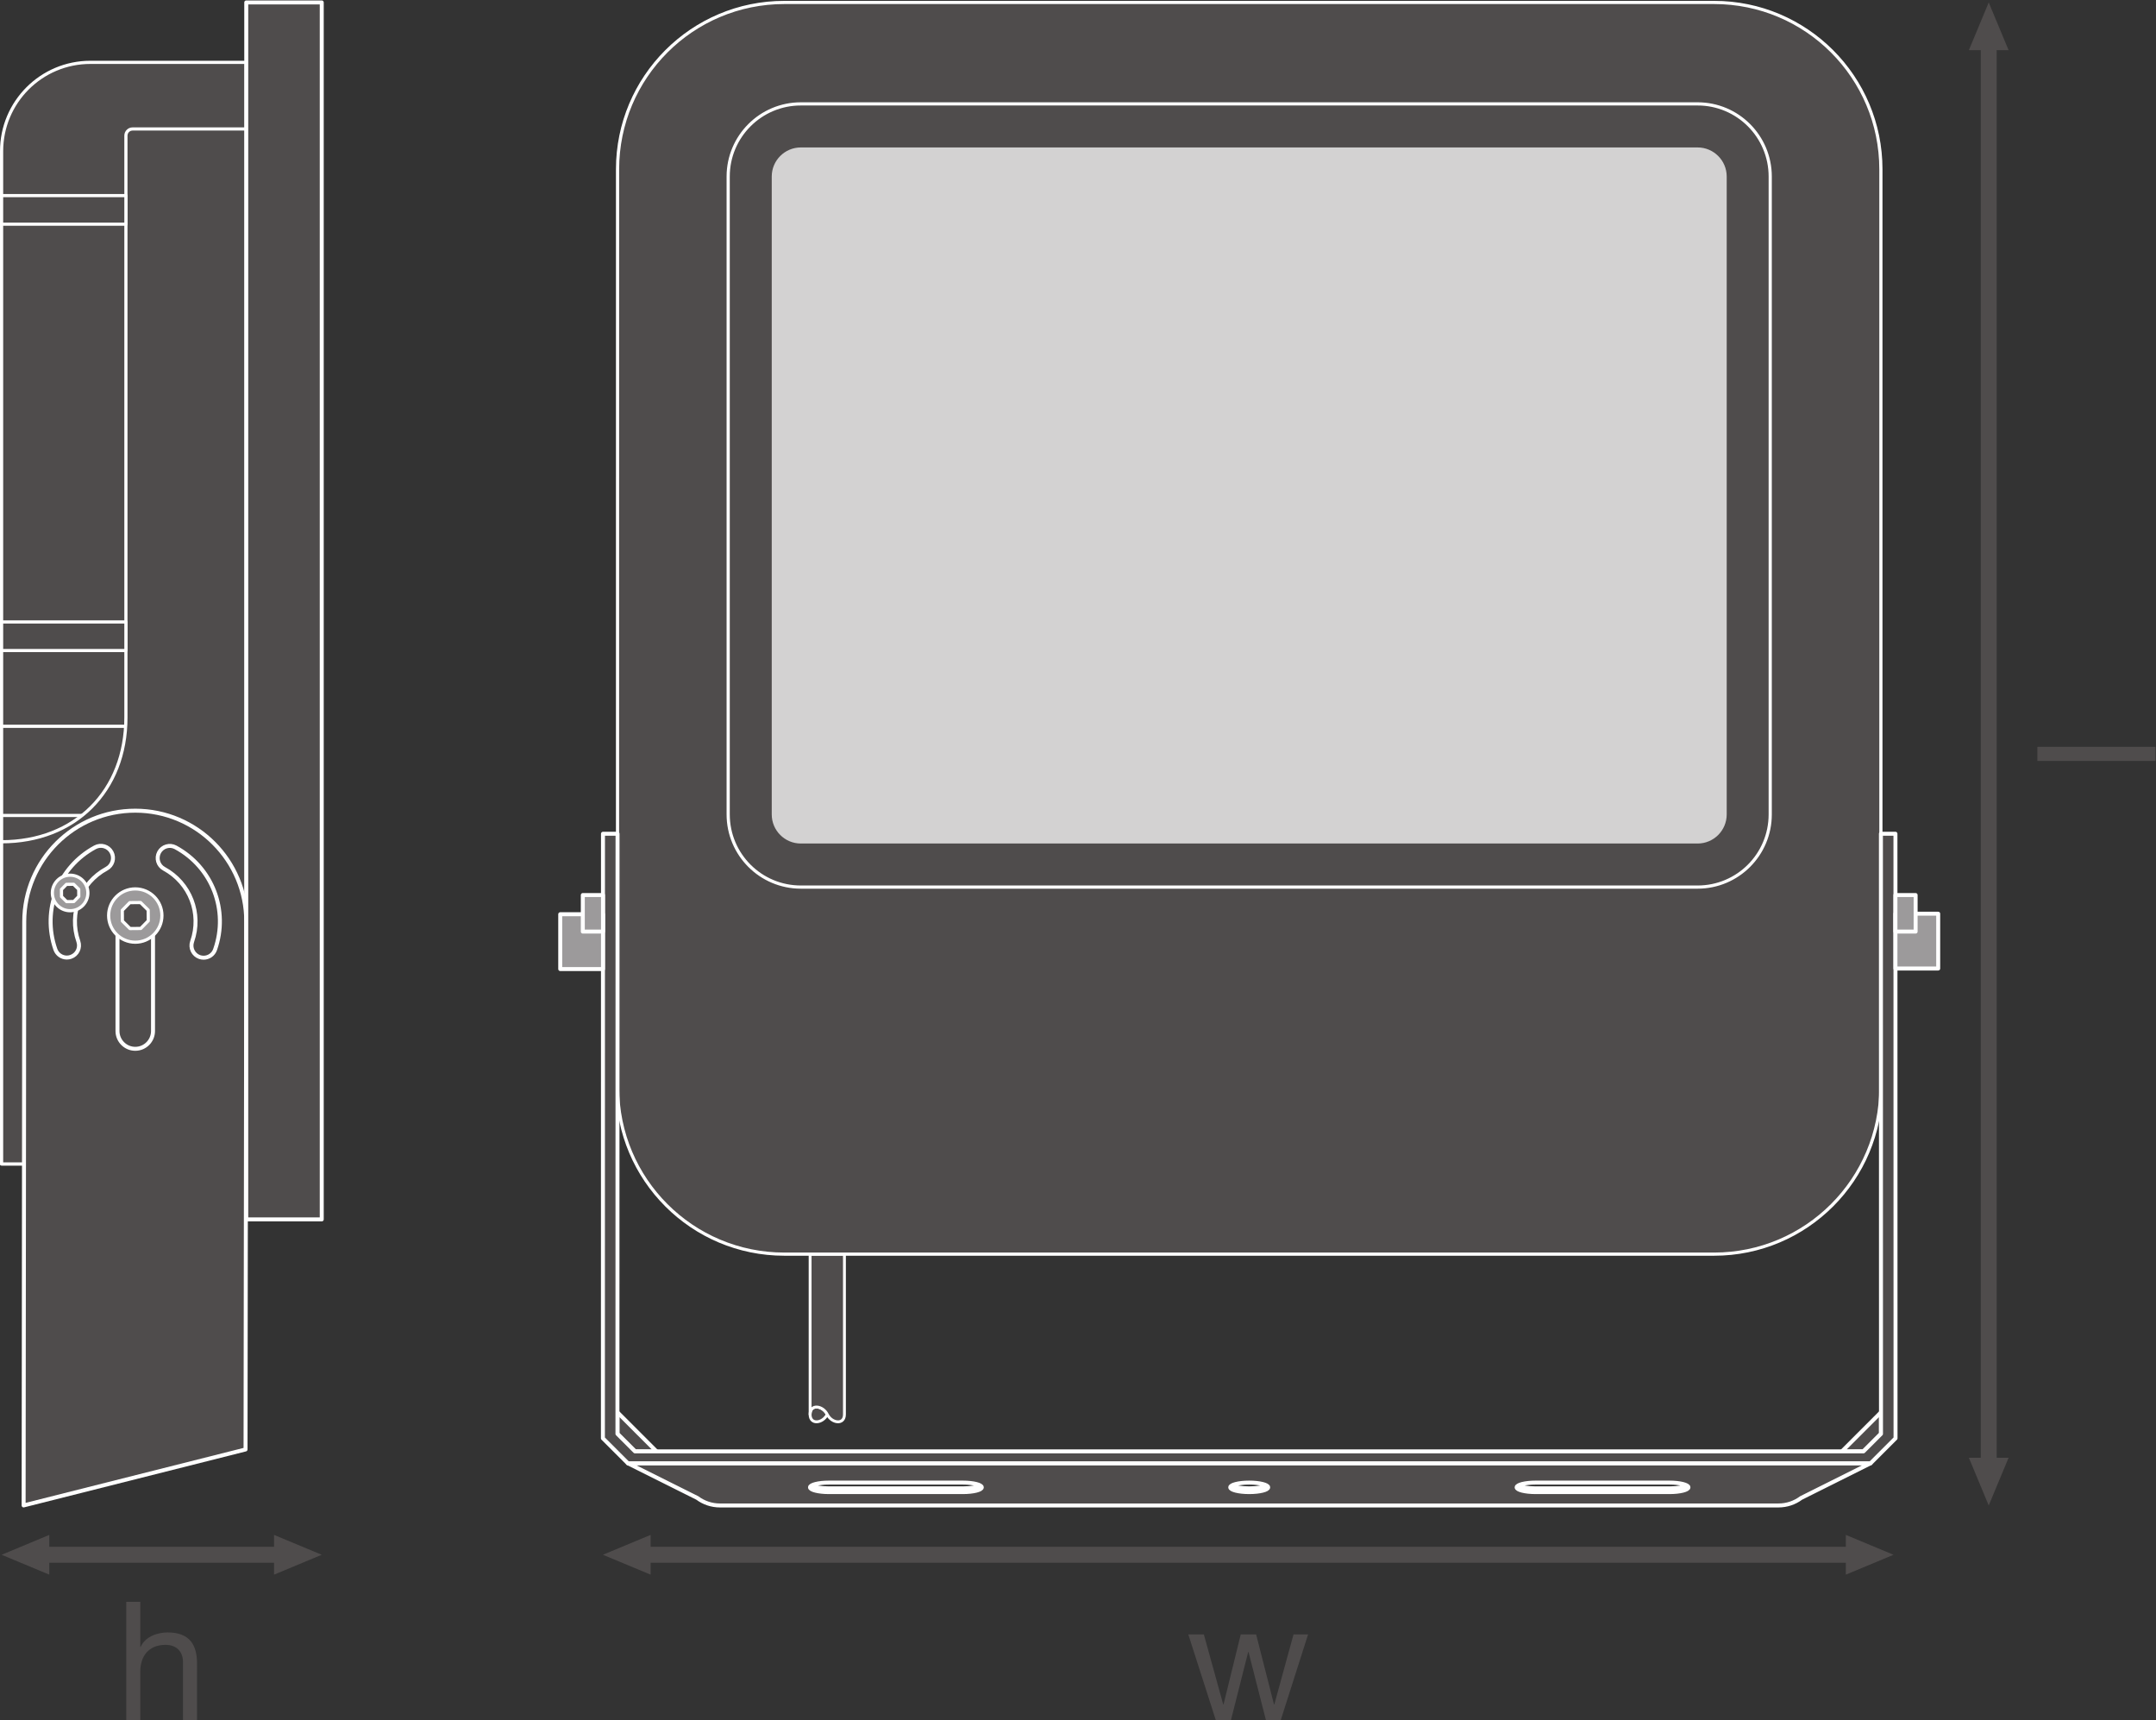 <?xml version="1.0" encoding="UTF-8" standalone="no"?>
<svg
   xmlns:dc="http://purl.org/dc/elements/1.1/"
   xmlns:cc="http://creativecommons.org/ns#"
   xmlns:rdf="http://www.w3.org/1999/02/22-rdf-syntax-ns#"
   xmlns:svg="http://www.w3.org/2000/svg"
   xmlns="http://www.w3.org/2000/svg"
   viewBox="0 0 512.36 408.653"
   height="408.653"
   width="512.36"
   xml:space="preserve"
   id="svg2"
   version="1.1"><rect x="0" y="0" width="512.36" height="408.653" fill="#333333" stroke="none"/><defs
     id="defs6" /><g
     transform="matrix(1.333,0,0,-1.333,0,408.653)"
     id="g10"><g
       transform="scale(0.1)"
       id="g12"><path
         id="path14"
         style="fill:#4f4c4c;fill-opacity:1;fill-rule:nonzero;stroke:none"
         d="m 3580.88,467.391 -35.43,-85.039 -35.43,85.039 h 70.86 v 0 0" /><path
         id="path16"
         style="fill:#4f4c4c;fill-opacity:1;fill-rule:nonzero;stroke:none"
         d="m 3580.88,2976.25 -35.43,85.04 -35.43,-85.04 h 70.86 v 0 0" /><path
         id="path18"
         style="fill:none;stroke:#4f4c4c;stroke-width:28.347;stroke-linecap:butt;stroke-linejoin:round;stroke-miterlimit:3.864;stroke-dasharray:none;stroke-opacity:1"
         d="M 3545.45,2995.66 V 447.922" /><path
         id="path20"
         style="fill:#4f4c4c;fill-opacity:1;fill-rule:nonzero;stroke:none"
         d="m 1159.89,259.031 -85.04,35.43 85.04,35.43 z" /><path
         id="path22"
         style="fill:#4f4c4c;fill-opacity:1;fill-rule:nonzero;stroke:none"
         d="m 3290.71,259.031 85.04,35.43 -85.04,35.43 z" /><path
         id="path24"
         style="fill:none;stroke:#4f4c4c;stroke-width:28.347;stroke-linecap:butt;stroke-linejoin:round;stroke-miterlimit:3.864;stroke-dasharray:none;stroke-opacity:1"
         d="M 3310.12,294.461 H 1140.42" /><path
         id="path26"
         style="fill:#4f4c4c;fill-opacity:1;fill-rule:nonzero;stroke:none"
         d="M 87.875,259.031 2.836,294.461 87.875,329.891 Z" /><path
         id="path28"
         style="fill:#4f4c4c;fill-opacity:1;fill-rule:nonzero;stroke:none"
         d="m 488.551,259.031 85.039,35.43 -85.039,35.43 z" /><path
         id="path30"
         style="fill:none;stroke:#4f4c4c;stroke-width:28.347;stroke-linecap:butt;stroke-linejoin:round;stroke-miterlimit:3.864;stroke-dasharray:none;stroke-opacity:1"
         d="M 507.961,294.461 H 68.402" /><path
         id="path32"
         style="fill:#4f4c4c;fill-opacity:1;fill-rule:nonzero;stroke:none"
         d="m 1474.83,544.629 c -8,-16 -30.61,-19.078 -30.61,0 0,19.062 22.61,15.992 30.61,0" /><path
         id="path34"
         style="fill:none;stroke:#ffffff;stroke-width:5.102;stroke-linecap:butt;stroke-linejoin:round;stroke-miterlimit:3.864;stroke-dasharray:none;stroke-opacity:1"
         d="m 1474.83,544.629 c -8,-16 -30.61,-19.078 -30.61,0 0,19.062 22.61,15.992 30.61,0 z" /><path
         id="path36"
         style="fill:#4f4c4c;fill-opacity:1;fill-rule:nonzero;stroke:none"
         d="m 1474.83,544.629 c 8.02,-16 30.62,-19.078 30.62,0 v 285.66 h -61.19 v -285.66 c -0.04,19.062 22.57,15.992 30.57,0 8.02,-16 30.62,-19.078 30.62,0" /><path
         id="path38"
         style="fill:none;stroke:#ffffff;stroke-width:5.102;stroke-linecap:butt;stroke-linejoin:round;stroke-miterlimit:3.864;stroke-dasharray:none;stroke-opacity:1"
         d="m 1474.83,544.629 c 8.02,-16 30.62,-19.078 30.62,0 v 285.66 h -61.19 v -285.66 c -0.04,19.062 22.57,15.992 30.57,0 8.02,-16 30.62,-19.078 30.62,0" /><path
         id="path40"
         style="fill:#4f4c4c;fill-opacity:1;fill-rule:nonzero;stroke:none"
         d="m 1100.95,1127.7 c 0,-164.259 133.08,-297.411 297.34,-297.411 h 1657.55 c 164.25,0 297.37,133.152 297.37,297.411 v -12.75 1648.93 c 0,164.26 -133.12,297.41 -297.37,297.41 H 1398.29 c -164.26,0 -297.34,-133.15 -297.34,-297.41 l -0.07,-1648.93 0.07,12.75" /><path
         id="path42"
         style="fill:none;stroke:#ffffff;stroke-width:5.669;stroke-linecap:round;stroke-linejoin:round;stroke-miterlimit:3.864;stroke-dasharray:none;stroke-opacity:1"
         d="m 1100.95,1127.7 c 0,-164.259 133.08,-297.411 297.34,-297.411 h 1657.55 c 164.25,0 297.37,133.152 297.37,297.411 v -12.75 1648.93 c 0,164.26 -133.12,297.41 -297.37,297.41 H 1398.29 c -164.26,0 -297.34,-133.15 -297.34,-297.41 l -0.07,-1648.93 z" /><path
         id="path44"
         style="fill:#4f4c4c;fill-opacity:1;fill-rule:evenodd;stroke:none"
         d="m 1298.18,2751.01 c 0,71.52 57.99,129.48 129.51,129.48 h 1598.77 c 71.5,0 129.44,-57.96 129.44,-129.48 V 1614.04 c 0,-71.53 -57.94,-129.5 -129.44,-129.5 H 1427.69 c -71.52,0 -129.51,57.97 -129.51,129.5 v 1136.97" /><path
         id="path46"
         style="fill:none;stroke:#ffffff;stroke-width:5.669;stroke-linecap:round;stroke-linejoin:round;stroke-miterlimit:3.864;stroke-dasharray:none;stroke-opacity:1"
         d="m 1298.18,2751.01 c 0,71.52 57.99,129.48 129.51,129.48 h 1598.77 c 71.5,0 129.44,-57.96 129.44,-129.48 V 1614.04 c 0,-71.53 -57.94,-129.5 -129.44,-129.5 H 1427.69 c -71.52,0 -129.51,57.97 -129.51,129.5 z" /><path
         id="path48"
         style="fill:#d3d2d2;fill-opacity:1;fill-rule:nonzero;stroke:none"
         d="m 1375.83,1614.04 v 1136.97 c 0,28.62 23.21,51.85 51.86,51.85 h 1598.77 c 28.59,0 51.87,-23.23 51.87,-51.85 V 1614.04 c 0,-28.64 -23.28,-51.86 -51.87,-51.86 H 1427.69 c -28.65,0 -51.86,23.22 -51.86,51.86" /><path
         id="path50"
         style="fill:#4f4c4c;fill-opacity:1;fill-rule:nonzero;stroke:none"
         d="m 1170.77,478.371 -70,70 V 509.98 l 31.19,-31.199 38.81,-0.41" /><path
         id="path52"
         style="fill:none;stroke:#ffffff;stroke-width:7.087;stroke-linecap:butt;stroke-linejoin:round;stroke-miterlimit:10;stroke-dasharray:none;stroke-opacity:1"
         d="m 1170.77,478.371 -70,70 V 509.98 l 31.19,-31.199 z" /><path
         id="path54"
         style="fill:#4f4c4c;fill-opacity:1;fill-rule:nonzero;stroke:none"
         d="m 3283.37,478.371 69.99,70 V 509.98 l -31.21,-31.199 -38.78,-0.41" /><path
         id="path56"
         style="fill:none;stroke:#ffffff;stroke-width:7.087;stroke-linecap:butt;stroke-linejoin:round;stroke-miterlimit:10;stroke-dasharray:none;stroke-opacity:1"
         d="m 3283.37,478.371 69.99,70 V 509.98 l -31.21,-31.199 z" /><path
         id="path58"
         style="fill:#4f4c4c;fill-opacity:1;fill-rule:nonzero;stroke:none"
         d="m 2258.16,417.961 c -5.15,-3.02 -17.13,-5.141 -31.08,-5.141 -14,0 -25.96,2.121 -31.11,5.141 -1.76,-1.02 -2.72,-2.152 -2.72,-3.32 0,-4.68 15.14,-8.469 33.83,-8.469 18.65,0 33.82,3.789 33.82,8.469 0,1.168 -0.98,2.3 -2.74,3.32" /><path
         id="path60"
         style="fill:none;stroke:#ffffff;stroke-width:7.087;stroke-linecap:butt;stroke-linejoin:round;stroke-miterlimit:10;stroke-dasharray:none;stroke-opacity:1"
         d="m 2258.16,417.961 c -5.15,-3.02 -17.13,-5.141 -31.08,-5.141 -14,0 -25.96,2.121 -31.11,5.141 -1.76,-1.02 -2.72,-2.152 -2.72,-3.32 0,-4.68 15.14,-8.469 33.83,-8.469 18.65,0 33.82,3.789 33.82,8.469 0,1.168 -0.98,2.3 -2.74,3.32 z" /><path
         id="path62"
         style="fill:#4f4c4c;fill-opacity:1;fill-rule:nonzero;stroke:none"
         d="m 1747.63,417.961 c -5.18,-3.02 -17.12,-5.141 -31.1,-5.141 h -238.7 c -13.97,0 -25.95,2.121 -31.08,5.141 -1.78,-1.02 -2.71,-2.152 -2.71,-3.32 0,-4.68 15.13,-8.469 33.79,-8.469 h 238.7 c 18.68,0 33.81,3.789 33.81,8.469 0,1.168 -0.96,2.3 -2.71,3.32" /><path
         id="path64"
         style="fill:none;stroke:#ffffff;stroke-width:7.087;stroke-linecap:butt;stroke-linejoin:round;stroke-miterlimit:10;stroke-dasharray:none;stroke-opacity:1"
         d="m 1747.63,417.961 c -5.18,-3.02 -17.12,-5.141 -31.1,-5.141 h -238.7 c -13.97,0 -25.95,2.121 -31.08,5.141 -1.78,-1.02 -2.71,-2.152 -2.71,-3.32 0,-4.68 15.13,-8.469 33.79,-8.469 h 238.7 c 18.68,0 33.81,3.789 33.81,8.469 0,1.168 -0.96,2.3 -2.71,3.32 z" /><path
         id="path66"
         style="fill:#4f4c4c;fill-opacity:1;fill-rule:nonzero;stroke:none"
         d="m 2227.08,406.172 c -18.69,0 -33.83,3.789 -33.83,8.469 0,4.668 15.14,8.449 33.83,8.449 18.65,0 33.82,-3.781 33.82,-8.449 0,-4.68 -15.17,-8.469 -33.82,-8.469 z m 476.74,8.469 c 0,4.668 15.14,8.449 33.81,8.449 h 238.69 c 18.68,0 33.8,-3.781 33.8,-8.449 0,-4.68 -15.12,-8.469 -33.8,-8.469 h -238.69 c -18.67,0 -33.81,3.789 -33.81,8.469 z m 2.71,3.32 c 5.17,-3.02 17.12,-5.141 31.1,-5.141 h 238.69 c 13.98,0 25.97,2.121 31.08,5.141 1.78,-1.02 2.72,-2.152 2.72,-3.32 0,-4.68 -15.12,-8.469 -33.8,-8.469 h -238.69 c -18.67,0 -33.81,3.789 -33.81,8.469 0,1.168 0.97,2.3 2.71,3.32 z m -990,-11.789 h -238.7 c -18.66,0 -33.79,3.789 -33.79,8.469 0,4.668 15.13,8.449 33.79,8.449 h 238.7 c 18.68,0 33.81,-3.781 33.81,-8.449 0,-4.68 -15.13,-8.469 -33.81,-8.469 z m -597.18,51.398 123.84,-61.879 c 11.61,-8.66 25.72,-13.339 40.2,-13.339 h 1887.34 c 14.52,0 28.61,4.679 40.24,13.339 l 123.85,61.879 H 1119.35" /><path
         id="path68"
         style="fill:none;stroke:#ffffff;stroke-width:7.087;stroke-linecap:butt;stroke-linejoin:round;stroke-miterlimit:10;stroke-dasharray:none;stroke-opacity:1"
         d="m 2227.08,406.172 c -18.69,0 -33.83,3.789 -33.83,8.469 0,4.668 15.14,8.449 33.83,8.449 18.65,0 33.82,-3.781 33.82,-8.449 0,-4.68 -15.17,-8.469 -33.82,-8.469 z m 476.74,8.469 c 0,4.668 15.14,8.449 33.81,8.449 h 238.69 c 18.68,0 33.8,-3.781 33.8,-8.449 0,-4.68 -15.12,-8.469 -33.8,-8.469 h -238.69 c -18.67,0 -33.81,3.789 -33.81,8.469 z m 2.71,3.32 c 5.17,-3.02 17.12,-5.141 31.1,-5.141 h 238.69 c 13.98,0 25.97,2.121 31.08,5.141 1.78,-1.02 2.72,-2.152 2.72,-3.32 0,-4.68 -15.12,-8.469 -33.8,-8.469 h -238.69 c -18.67,0 -33.81,3.789 -33.81,8.469 0,1.168 0.97,2.3 2.71,3.32 z m -990,-11.789 h -238.7 c -18.66,0 -33.79,3.789 -33.79,8.469 0,4.668 15.13,8.449 33.79,8.449 h 238.7 c 18.68,0 33.81,-3.781 33.81,-8.449 0,-4.68 -15.13,-8.469 -33.81,-8.469 z m -597.18,51.398 123.84,-61.879 c 11.61,-8.66 25.72,-13.339 40.2,-13.339 h 1887.34 c 14.52,0 28.61,4.679 40.24,13.339 l 123.85,61.879 z" /><path
         id="path70"
         style="fill:#4f4c4c;fill-opacity:1;fill-rule:nonzero;stroke:none"
         d="m 1074.98,1579.58 -0.13,-1077.541 44.5,-44.469 h 2215.47 l 44.49,44.469 -0.16,1077.541 h -25.94 0.04 l 0.13,-1069.6 -31.21,-31.199 H 1131.96 l -31.19,31.199 0.17,1069.6 h -25.96" /><path
         id="path72"
         style="fill:none;stroke:#ffffff;stroke-width:7.087;stroke-linecap:butt;stroke-linejoin:round;stroke-miterlimit:10;stroke-dasharray:none;stroke-opacity:1"
         d="m 1074.98,1579.58 -0.13,-1077.541 44.5,-44.469 h 2215.47 l 44.49,44.469 -0.16,1077.541 h -25.94 0.04 l 0.13,-1069.6 -31.21,-31.199 H 1131.96 l -31.19,31.199 0.17,1069.6 z" /><path
         id="path74"
         style="fill:#9c9a9b;fill-opacity:1;fill-rule:nonzero;stroke:none"
         d="m 998.762,1436.16 h 76.218 v -97.7 h -76.218 v 97.7" /><path
         id="path76"
         style="fill:none;stroke:#ffffff;stroke-width:7.087;stroke-linecap:butt;stroke-linejoin:round;stroke-miterlimit:10;stroke-dasharray:none;stroke-opacity:1"
         d="m 998.762,1436.16 h 76.218 v -97.7 h -76.218 z" /><path
         id="path78"
         style="fill:#9c9a9b;fill-opacity:1;fill-rule:nonzero;stroke:none"
         d="M 1039.01,1405.22 H 1075 v 65.13 h -35.99 v -65.13" /><path
         id="path80"
         style="fill:none;stroke:#ffffff;stroke-width:7.087;stroke-linecap:butt;stroke-linejoin:round;stroke-miterlimit:10;stroke-dasharray:none;stroke-opacity:1"
         d="M 1039.01,1405.22 H 1075 v 65.13 h -35.99 z" /><path
         id="path82"
         style="fill:#9c9a9b;fill-opacity:1;fill-rule:nonzero;stroke:none"
         d="m 3455.37,1437.1 h -76.22 v -97.71 h 76.22 v 97.71" /><path
         id="path84"
         style="fill:none;stroke:#ffffff;stroke-width:7.087;stroke-linecap:butt;stroke-linejoin:round;stroke-miterlimit:10;stroke-dasharray:none;stroke-opacity:1"
         d="m 3455.37,1437.1 h -76.22 v -97.71 h 76.22 z" /><path
         id="path86"
         style="fill:#9c9a9b;fill-opacity:1;fill-rule:nonzero;stroke:none"
         d="m 3415.12,1405.22 h -35.99 v 65.13 h 35.99 v -65.13" /><path
         id="path88"
         style="fill:none;stroke:#ffffff;stroke-width:7.087;stroke-linecap:butt;stroke-linejoin:round;stroke-miterlimit:10;stroke-dasharray:none;stroke-opacity:1"
         d="m 3415.12,1405.22 h -35.99 v 65.13 h 35.99 z" /><path
         id="path90"
         style="fill:#4f4c4c;fill-opacity:1;fill-rule:nonzero;stroke:none"
         d="M 439.02,2954.52 H 161.109 C 73.676,2954.52 2.836,2883.64 2.836,2796.2 V 991.051 H 439.02 V 2954.52" /><path
         id="path92"
         style="fill:none;stroke:#ffffff;stroke-width:5.669;stroke-linecap:round;stroke-linejoin:round;stroke-miterlimit:3.864;stroke-dasharray:none;stroke-opacity:1"
         d="M 439.02,2954.52 H 161.109 C 73.676,2954.52 2.836,2883.64 2.836,2796.2 V 991.051 H 439.02 Z" /><path
         id="path94"
         style="fill:#4f4c4c;fill-opacity:1;fill-rule:nonzero;stroke:none"
         d="M 2.836,1612.23 H 224.473 v 158.9 H 2.836 v -158.9" /><path
         id="path96"
         style="fill:none;stroke:#ffffff;stroke-width:5.669;stroke-linecap:round;stroke-linejoin:round;stroke-miterlimit:3.864;stroke-dasharray:none;stroke-opacity:1"
         d="M 2.836,1612.23 H 224.473 v 158.9 H 2.836 Z" /><path
         id="path98"
         style="fill:#4f4c4c;fill-opacity:1;fill-rule:nonzero;stroke:none"
         d="M 439.02,2835.78 H 236.348 c -6.563,0 -11.875,-5.32 -11.875,-11.88 V 1786.96 c 0,-131.17 -90.493,-221.65 -221.637,-221.65 V 991.051 H 439.02 V 2835.78" /><path
         id="path100"
         style="fill:none;stroke:#ffffff;stroke-width:5.669;stroke-linecap:round;stroke-linejoin:round;stroke-miterlimit:3.864;stroke-dasharray:none;stroke-opacity:1"
         d="M 439.02,2835.78 H 236.348 c -6.563,0 -11.875,-5.32 -11.875,-11.88 V 1786.96 c 0,-131.17 -90.493,-221.65 -221.637,-221.65 V 991.051 H 439.02 Z" /><path
         id="path102"
         style="fill:#4f4c4c;fill-opacity:1;fill-rule:nonzero;stroke:none"
         d="m 383.434,1373.16 c -3.09,-8.95 -11.516,-14.51 -20.5,-14.51 -2.364,0 -4.719,0.4 -7.133,1.2 -11.27,3.97 -17.223,16.34 -13.274,27.61 17.489,49.92 -3.578,104.47 -50.121,129.76 -10.519,5.67 -14.414,18.87 -8.699,29.39 5.742,10.52 18.871,14.41 29.43,8.67 65.32,-35.51 94.875,-112.1 70.297,-182.12 z M 272.789,1227.97 c 0,-17.46 -14.144,-31.68 -31.652,-31.68 -17.477,0 -31.68,14.22 -31.68,31.68 v 205.85 c 0,17.5 14.203,31.69 31.68,31.69 17.508,0 31.652,-14.19 31.652,-31.69 z m -82.715,289.37 c -46.578,-25.19 -67.844,-79.69 -50.433,-129.64 3.968,-11.3 -2.02,-23.64 -13.332,-27.55 -2.356,-0.83 -4.789,-1.22 -7.164,-1.22 -8.934,0 -17.305,5.6 -20.45,14.58 -24.395,70.1 5.36,146.61 70.77,181.95 10.558,5.71 23.68,1.75 29.39,-8.74 5.711,-10.57 1.743,-23.68 -8.781,-29.38 z m 51.297,103.38 C 132.074,1620.87 43.414,1532.41 43.227,1423.09 v 0.02 L 42.117,382.398 437.742,482.152 439.02,1422.64 c 0.164,109.28 -88.372,197.98 -197.649,198.08" /><path
         id="path104"
         style="fill:none;stroke:#ffffff;stroke-width:7.087;stroke-linecap:butt;stroke-linejoin:round;stroke-miterlimit:10;stroke-dasharray:none;stroke-opacity:1"
         d="m 383.434,1373.16 c -3.09,-8.95 -11.516,-14.51 -20.5,-14.51 -2.364,0 -4.719,0.4 -7.133,1.2 -11.27,3.97 -17.223,16.34 -13.274,27.61 17.489,49.92 -3.578,104.47 -50.121,129.76 -10.519,5.67 -14.414,18.87 -8.699,29.39 5.742,10.52 18.871,14.41 29.43,8.67 65.32,-35.51 94.875,-112.1 70.297,-182.12 z M 272.789,1227.97 c 0,-17.46 -14.144,-31.68 -31.652,-31.68 -17.477,0 -31.68,14.22 -31.68,31.68 v 205.85 c 0,17.5 14.203,31.69 31.68,31.69 17.508,0 31.652,-14.19 31.652,-31.69 z m -82.715,289.37 c -46.578,-25.19 -67.844,-79.69 -50.433,-129.64 3.968,-11.3 -2.02,-23.64 -13.332,-27.55 -2.356,-0.83 -4.789,-1.22 -7.164,-1.22 -8.934,0 -17.305,5.6 -20.45,14.58 -24.395,70.1 5.36,146.61 70.77,181.95 10.558,5.71 23.68,1.75 29.39,-8.74 5.711,-10.57 1.743,-23.68 -8.781,-29.38 z m 51.297,103.38 C 132.074,1620.87 43.414,1532.41 43.227,1423.09 v 0.02 L 42.117,382.398 437.742,482.152 439.02,1422.64 c 0.164,109.28 -88.372,197.98 -197.649,198.08 z" /><path
         id="path106"
         style="fill:#9c9a9b;fill-opacity:1;fill-rule:evenodd;stroke:none"
         d="m 288.676,1433.82 c 0,26.2 -21.289,47.47 -47.524,47.47 -26.195,0 -47.484,-21.27 -47.484,-47.47 0,-26.24 21.289,-47.52 47.484,-47.52 26.235,0 47.524,21.28 47.524,47.52" /><path
         id="path108"
         style="fill:none;stroke:#ffffff;stroke-width:5.669;stroke-linecap:round;stroke-linejoin:round;stroke-miterlimit:3.864;stroke-dasharray:none;stroke-opacity:1"
         d="m 288.676,1433.82 c 0,26.2 -21.289,47.47 -47.524,47.47 -26.195,0 -47.484,-21.27 -47.484,-47.47 0,-26.24 21.289,-47.52 47.484,-47.52 26.235,0 47.524,21.28 47.524,47.52 z" /><path
         id="path110"
         style="fill:#4f4c4c;fill-opacity:1;fill-rule:evenodd;stroke:none"
         d="m 231.781,1410.62 9.371,0.09 9.77,0.08 6.566,6.68 6.844,6.98 -0.062,9.37 -0.098,9.75 -6.684,6.57 -6.925,6.85 -9.411,-0.08 -9.75,-0.1 -6.547,-6.67 -6.847,-6.96 0.082,-9.36 0.09,-9.79 6.675,-6.56 6.926,-6.85" /><path
         id="path112"
         style="fill:none;stroke:#ffffff;stroke-width:5.669;stroke-linecap:round;stroke-linejoin:round;stroke-miterlimit:3.864;stroke-dasharray:none;stroke-opacity:1"
         d="m 231.781,1410.62 9.371,0.09 9.77,0.08 6.566,6.68 6.844,6.98 -0.062,9.37 -0.098,9.75 -6.684,6.57 -6.925,6.85 -9.411,-0.08 -9.75,-0.1 -6.547,-6.67 -6.847,-6.96 0.082,-9.36 0.09,-9.79 6.675,-6.56 z" /><path
         id="path114"
         style="fill:#9c9a9b;fill-opacity:1;fill-rule:evenodd;stroke:none"
         d="m 156.68,1474.09 c 0,17.46 -14.184,31.64 -31.676,31.64 -17.465,0 -31.664,-14.18 -31.664,-31.64 0,-17.5 14.199,-31.69 31.664,-31.69 17.492,0 31.676,14.19 31.676,31.69" /><path
         id="path116"
         style="fill:none;stroke:#ffffff;stroke-width:5.669;stroke-linecap:round;stroke-linejoin:round;stroke-miterlimit:3.864;stroke-dasharray:none;stroke-opacity:1"
         d="m 156.68,1474.09 c 0,17.46 -14.184,31.64 -31.676,31.64 -17.465,0 -31.664,-14.18 -31.664,-31.64 0,-17.5 14.199,-31.69 31.664,-31.69 17.492,0 31.676,14.19 31.676,31.69 z" /><path
         id="path118"
         style="fill:#4f4c4c;fill-opacity:1;fill-rule:evenodd;stroke:none"
         d="m 118.754,1458.62 6.25,0.06 6.516,0.05 4.371,4.46 4.558,4.65 -0.039,6.25 -0.066,6.5 -4.453,4.37 -4.618,4.57 -6.269,-0.06 -6.504,-0.06 -4.363,-4.45 -4.563,-4.63 0.051,-6.24 0.063,-6.54 4.449,-4.36 4.617,-4.57" /><path
         id="path120"
         style="fill:none;stroke:#ffffff;stroke-width:5.669;stroke-linecap:round;stroke-linejoin:round;stroke-miterlimit:3.864;stroke-dasharray:none;stroke-opacity:1"
         d="m 118.754,1458.62 6.25,0.06 6.516,0.05 4.371,4.46 4.558,4.65 -0.039,6.25 -0.066,6.5 -4.453,4.37 -4.618,4.57 -6.269,-0.06 -6.504,-0.06 -4.363,-4.45 -4.563,-4.63 0.051,-6.24 0.063,-6.54 4.449,-4.36 z" /><path
         id="path122"
         style="fill:#4f4c4c;fill-opacity:1;fill-rule:nonzero;stroke:none"
         d="M 573.59,892.211 H 439.02 V 3061.34 H 573.59 V 892.211" /><path
         id="path124"
         style="fill:none;stroke:#ffffff;stroke-width:7.087;stroke-linecap:butt;stroke-linejoin:round;stroke-miterlimit:10;stroke-dasharray:none;stroke-opacity:1"
         d="M 573.59,892.211 H 439.02 V 3061.34 h 134.57 z" /><path
         id="path126"
         style="fill:#4f4c4c;fill-opacity:1;fill-rule:nonzero;stroke:none"
         d="M 2.836,2666.06 H 224.473 v 50.98 H 2.836 v -50.98" /><path
         id="path128"
         style="fill:none;stroke:#ffffff;stroke-width:5.669;stroke-linecap:round;stroke-linejoin:round;stroke-miterlimit:3.864;stroke-dasharray:none;stroke-opacity:1"
         d="M 2.836,2666.06 H 224.473 v 50.98 H 2.836 Z" /><path
         id="path130"
         style="fill:#4f4c4c;fill-opacity:1;fill-rule:nonzero;stroke:none"
         d="M 2.836,1906.13 H 224.473 v 50.98 H 2.836 v -50.98" /><path
         id="path132"
         style="fill:none;stroke:#ffffff;stroke-width:5.669;stroke-linecap:round;stroke-linejoin:round;stroke-miterlimit:3.864;stroke-dasharray:none;stroke-opacity:1"
         d="M 2.836,1906.13 H 224.473 v 50.98 H 2.836 Z" /><path
         id="path134"
         style="fill:#4f4c4c;fill-opacity:1;fill-rule:nonzero;stroke:none"
         d="m 3632.14,1709.4 v 25.07 h 210.59 v -25.07 h -210.59" /><path
         id="path136"
         style="fill:#4f4c4c;fill-opacity:1;fill-rule:nonzero;stroke:none"
         d="m 2283.35,0 h -26.55 l -30.97,121.219 h -0.59 L 2194.57,0 h -27.14 l -48.96,152.492 h 27.73 l 34.51,-124.761 h 0.58 l 30.68,124.761 h 27.43 l 31.85,-124.761 h 0.6 l 34.21,124.761 h 25.96 L 2283.35,0" /><path
         id="path138"
         style="fill:#4f4c4c;fill-opacity:1;fill-rule:nonzero;stroke:none"
         d="m 225.051,210.602 h 25.07 v -80.52 h 0.586 c 7.965,18.566 30.09,25.949 48.082,25.949 40.113,0 52.5,-23 52.5,-55.742 V 0 h -25.074 v 103.23 c 0,18.879 -11.797,30.68 -30.965,30.68 -30.383,0 -45.129,-20.351 -45.129,-47.781 V 0 h -25.07 v 210.602" /></g></g></svg>